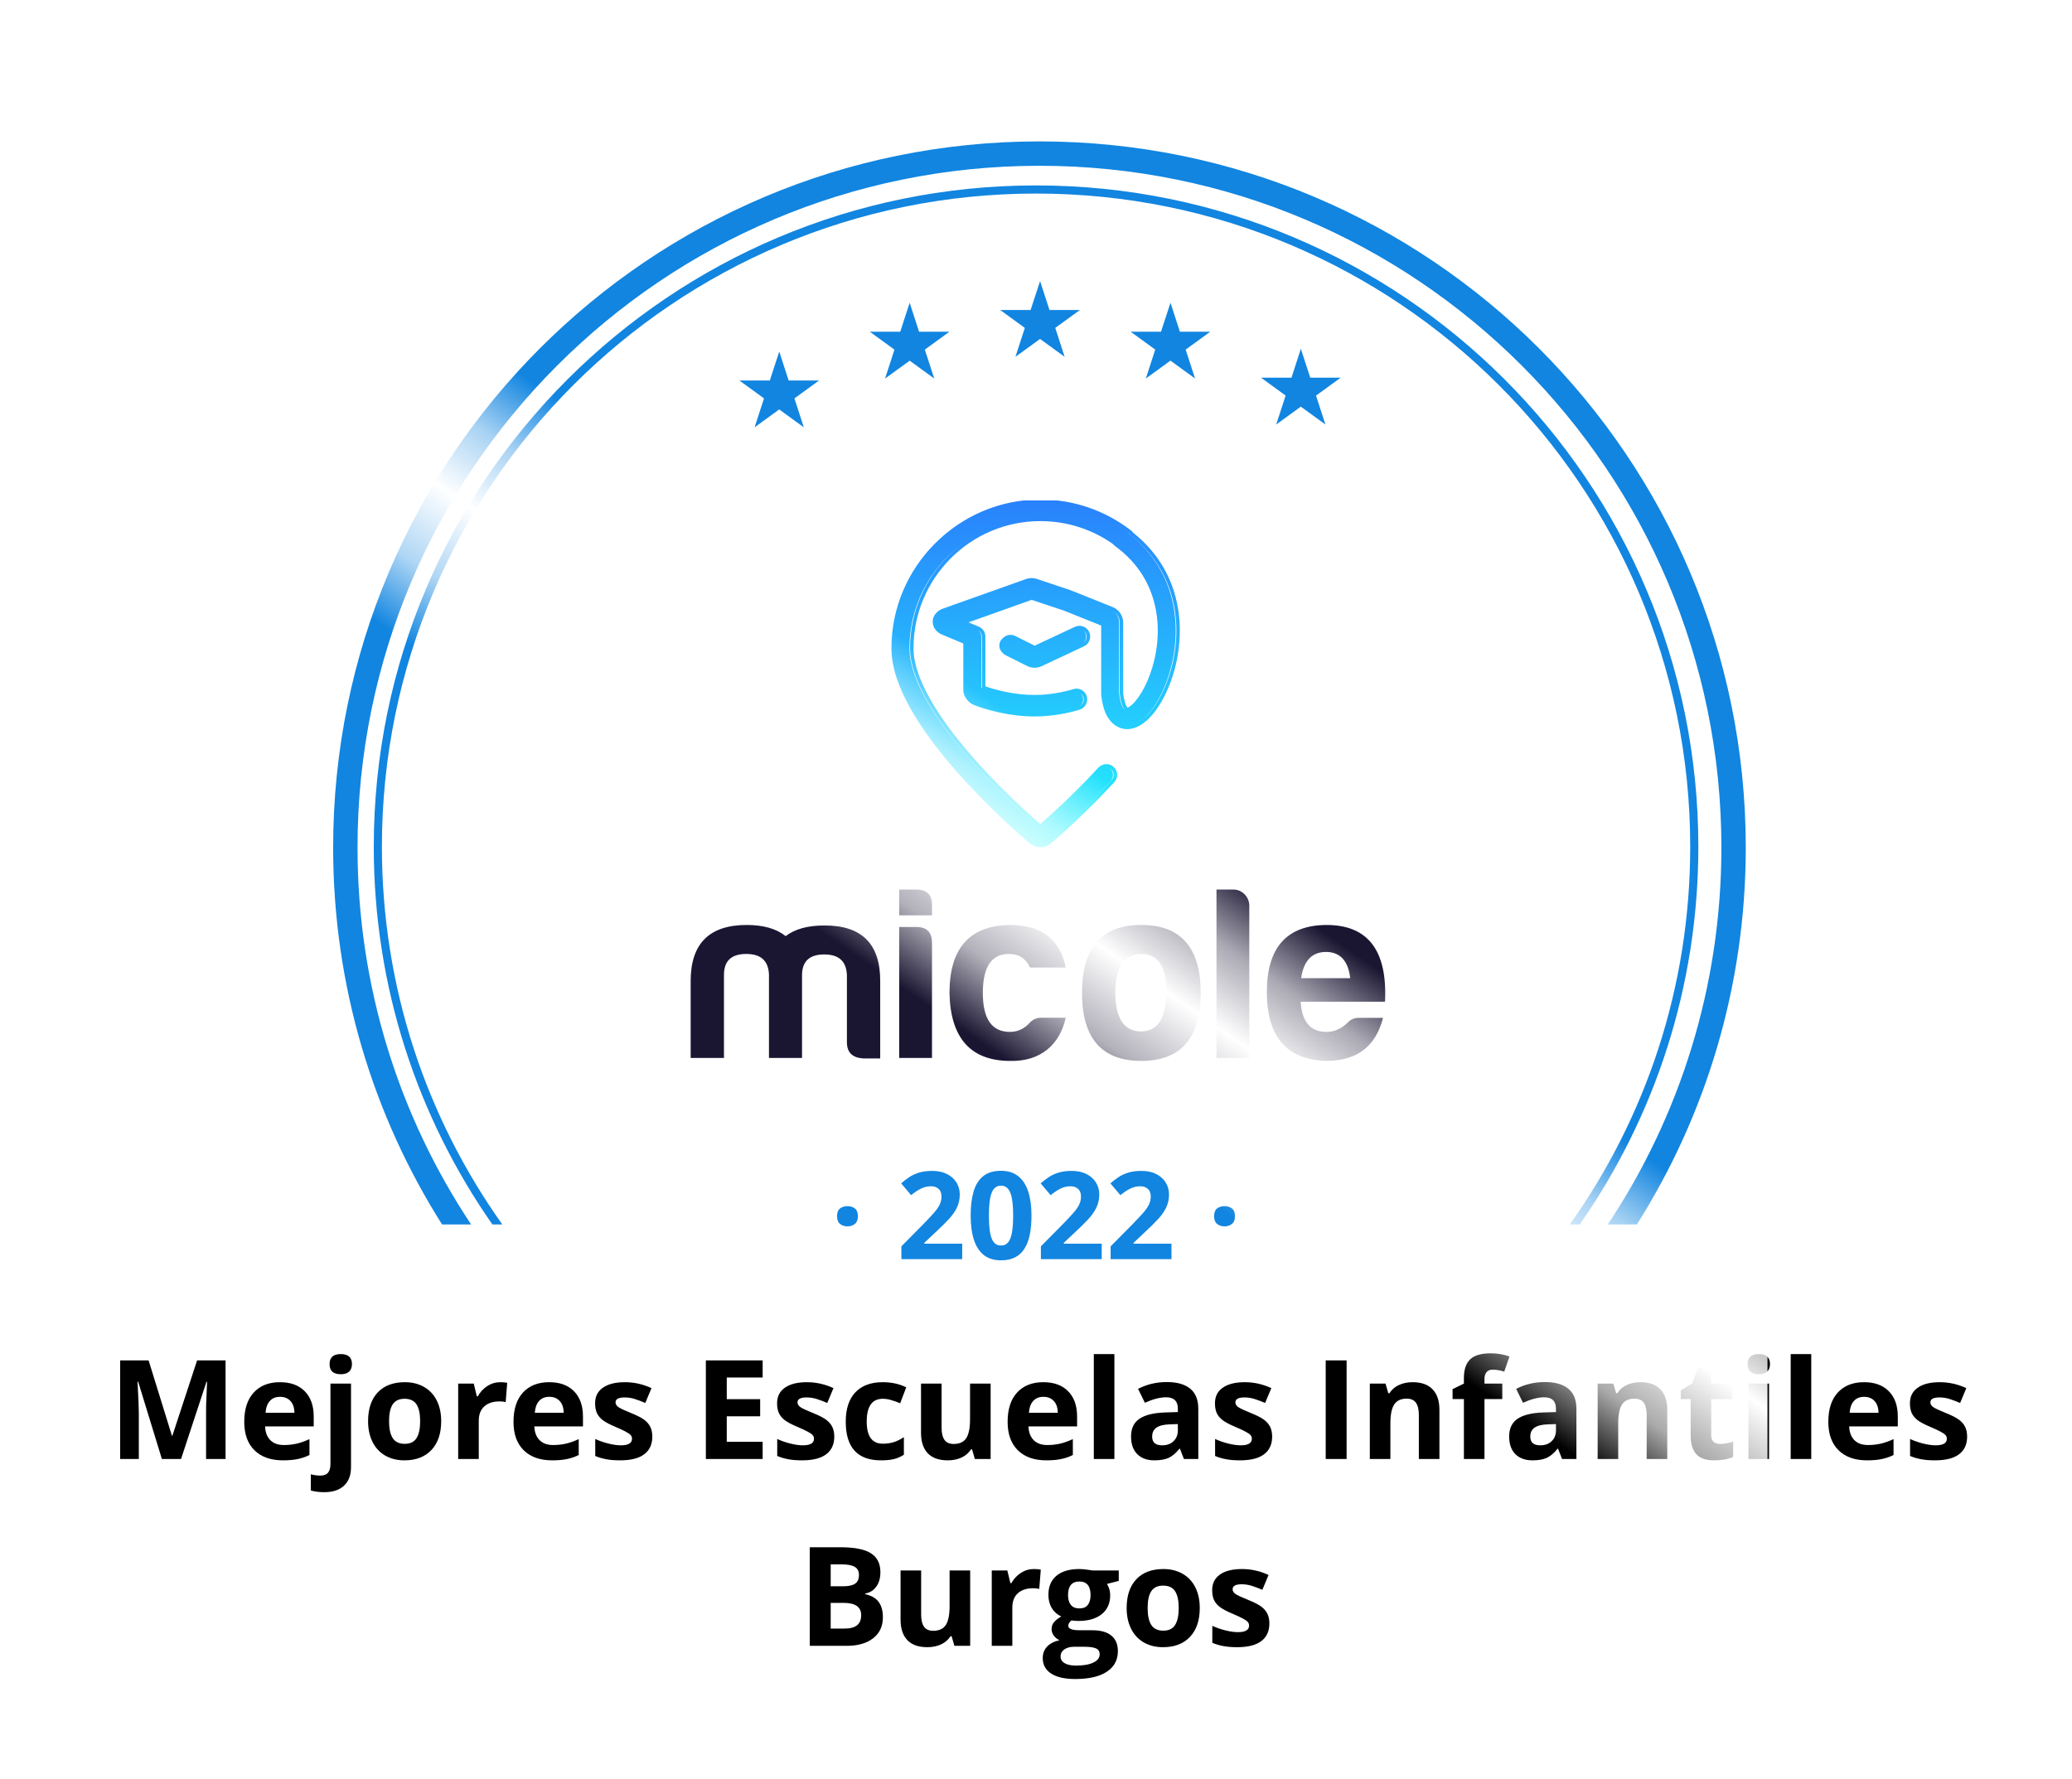 <svg width="255" height="219" viewBox="0 0 255 219" fill="none" xmlns="http://www.w3.org/2000/svg">
<g filter="url(#filter0_d_774_4450)">
<path fill-rule="evenodd" clip-rule="evenodd" d="M133.079 2.799C130.028 -0.532 124.778 -0.532 121.727 2.799C119.1 5.667 114.746 6.125 111.581 3.865C107.904 1.242 102.769 2.333 100.477 6.225C98.504 9.577 94.34 10.93 90.774 9.378C86.632 7.576 81.836 9.711 80.404 13.995C79.171 17.684 75.379 19.873 71.568 19.096C67.142 18.195 62.895 21.281 62.385 25.769C61.946 29.633 58.692 32.562 54.803 32.596C50.286 32.634 46.773 36.535 47.207 41.031C47.581 44.903 45.008 48.444 41.211 49.285C36.8 50.262 34.176 54.808 35.535 59.116C36.705 62.825 34.925 66.824 31.385 68.436C27.274 70.308 25.652 75.301 27.877 79.232C29.793 82.617 28.883 86.899 25.756 89.212C22.125 91.897 21.576 97.119 24.57 100.501C27.147 103.413 27.147 107.791 24.57 110.703C21.576 114.086 22.125 119.307 25.756 121.993C28.883 124.305 29.793 128.587 27.877 131.972C25.652 135.903 27.274 140.896 31.385 142.768C34.925 144.38 36.705 148.379 35.535 152.088L35.146 153.321C34.906 154.082 34.812 154.852 34.849 155.602H14C8.477 155.602 4 160.079 4 165.602V179.602C4 185.124 8.477 189.602 14 189.602H71C76.523 189.602 81 194.079 81 199.602V200.602C81 206.124 85.477 210.602 91 210.602H165C170.523 210.602 175 206.124 175 200.602V199.602C175 194.079 179.477 189.602 185 189.602H241C246.523 189.602 251 185.124 251 179.602V165.602C251 160.079 246.523 155.602 241 155.602H219.956C219.993 154.852 219.9 154.082 219.66 153.321L219.271 152.088C218.1 148.379 219.881 144.38 223.421 142.768C227.531 140.896 229.153 135.903 226.928 131.972C225.012 128.587 225.923 124.305 229.05 121.993C232.681 119.307 233.23 114.086 230.236 110.703C227.658 107.791 227.658 103.413 230.236 100.501C233.23 97.119 232.681 91.897 229.05 89.212C225.923 86.899 225.012 82.617 226.928 79.232C229.153 75.301 227.531 70.308 223.421 68.436C219.881 66.824 218.1 62.825 219.271 59.116C220.63 54.808 218.005 50.262 213.595 49.285C209.798 48.444 207.225 44.903 207.598 41.031C208.032 36.535 204.519 32.634 200.003 32.596C196.114 32.562 192.86 29.633 192.421 25.769C191.91 21.281 187.663 18.195 183.237 19.096C179.426 19.873 175.635 17.684 174.402 13.995C172.969 9.711 168.173 7.576 164.032 9.378C160.465 10.93 156.302 9.577 154.328 6.225C152.037 2.333 146.902 1.242 143.225 3.865C140.059 6.125 135.705 5.667 133.079 2.799Z" fill="white"/>
</g>
<path d="M103.015 149.719C103.015 149.26 103.14 148.938 103.389 148.752C103.643 148.567 103.948 148.474 104.304 148.474C104.651 148.474 104.949 148.567 105.198 148.752C105.452 148.938 105.579 149.26 105.579 149.719C105.579 150.159 105.452 150.476 105.198 150.671C104.949 150.867 104.651 150.964 104.304 150.964C103.948 150.964 103.643 150.867 103.389 150.671C103.14 150.476 103.015 150.159 103.015 149.719ZM118.418 155H110.933V153.425L113.621 150.708C114.163 150.151 114.597 149.688 114.924 149.316C115.256 148.94 115.496 148.599 115.642 148.291C115.793 147.983 115.869 147.654 115.869 147.302C115.869 146.877 115.75 146.56 115.51 146.35C115.276 146.135 114.961 146.028 114.565 146.028C114.15 146.028 113.748 146.123 113.357 146.313C112.966 146.504 112.559 146.775 112.134 147.126L110.903 145.669C111.211 145.405 111.536 145.156 111.877 144.922C112.224 144.688 112.625 144.5 113.079 144.358C113.538 144.211 114.087 144.138 114.727 144.138C115.43 144.138 116.033 144.265 116.536 144.519C117.043 144.773 117.434 145.12 117.708 145.559C117.981 145.994 118.118 146.487 118.118 147.039C118.118 147.629 118 148.169 117.766 148.657C117.532 149.146 117.19 149.629 116.741 150.107C116.296 150.586 115.759 151.116 115.129 151.697L113.752 152.993V153.096H118.418V155ZM126.943 149.646C126.943 150.51 126.875 151.282 126.738 151.96C126.606 152.639 126.392 153.215 126.094 153.689C125.801 154.163 125.415 154.524 124.937 154.773C124.458 155.022 123.877 155.146 123.193 155.146C122.334 155.146 121.628 154.929 121.077 154.495C120.525 154.055 120.117 153.425 119.854 152.605C119.59 151.78 119.458 150.793 119.458 149.646C119.458 148.489 119.578 147.5 119.817 146.68C120.061 145.854 120.457 145.222 121.003 144.783C121.55 144.343 122.28 144.124 123.193 144.124C124.048 144.124 124.751 144.343 125.303 144.783C125.859 145.217 126.272 145.847 126.541 146.672C126.809 147.493 126.943 148.484 126.943 149.646ZM121.707 149.646C121.707 150.461 121.75 151.143 121.838 151.689C121.931 152.231 122.085 152.639 122.3 152.913C122.515 153.186 122.812 153.323 123.193 153.323C123.569 153.323 123.865 153.188 124.08 152.92C124.299 152.646 124.456 152.239 124.548 151.697C124.641 151.15 124.688 150.466 124.688 149.646C124.688 148.831 124.641 148.149 124.548 147.603C124.456 147.056 124.299 146.646 124.08 146.372C123.865 146.094 123.569 145.955 123.193 145.955C122.812 145.955 122.515 146.094 122.3 146.372C122.085 146.646 121.931 147.056 121.838 147.603C121.75 148.149 121.707 148.831 121.707 149.646ZM135.586 155H128.101V153.425L130.789 150.708C131.331 150.151 131.765 149.688 132.092 149.316C132.424 148.94 132.664 148.599 132.81 148.291C132.961 147.983 133.037 147.654 133.037 147.302C133.037 146.877 132.917 146.56 132.678 146.35C132.444 146.135 132.129 146.028 131.733 146.028C131.318 146.028 130.916 146.123 130.525 146.313C130.134 146.504 129.727 146.775 129.302 147.126L128.071 145.669C128.379 145.405 128.704 145.156 129.045 144.922C129.392 144.688 129.792 144.5 130.247 144.358C130.706 144.211 131.255 144.138 131.895 144.138C132.598 144.138 133.201 144.265 133.704 144.519C134.211 144.773 134.602 145.12 134.875 145.559C135.149 145.994 135.286 146.487 135.286 147.039C135.286 147.629 135.168 148.169 134.934 148.657C134.7 149.146 134.358 149.629 133.909 150.107C133.464 150.586 132.927 151.116 132.297 151.697L130.92 152.993V153.096H135.586V155ZM144.17 155H136.685V153.425L139.373 150.708C139.915 150.151 140.349 149.688 140.676 149.316C141.008 148.94 141.248 148.599 141.394 148.291C141.545 147.983 141.621 147.654 141.621 147.302C141.621 146.877 141.501 146.56 141.262 146.35C141.028 146.135 140.713 146.028 140.317 146.028C139.902 146.028 139.5 146.123 139.109 146.313C138.718 146.504 138.311 146.775 137.886 147.126L136.655 145.669C136.963 145.405 137.288 145.156 137.629 144.922C137.976 144.688 138.376 144.5 138.831 144.358C139.29 144.211 139.839 144.138 140.479 144.138C141.182 144.138 141.785 144.265 142.288 144.519C142.795 144.773 143.186 145.12 143.459 145.559C143.733 145.994 143.87 146.487 143.87 147.039C143.87 147.629 143.752 148.169 143.518 148.657C143.284 149.146 142.942 149.629 142.493 150.107C142.048 150.586 141.511 151.116 140.881 151.697L139.504 152.993V153.096H144.17V155ZM149.421 149.719C149.421 149.26 149.546 148.938 149.795 148.752C150.049 148.567 150.354 148.474 150.71 148.474C151.057 148.474 151.355 148.567 151.604 148.752C151.858 148.938 151.985 149.26 151.985 149.719C151.985 150.159 151.858 150.476 151.604 150.671C151.355 150.867 151.057 150.964 150.71 150.964C150.354 150.964 150.049 150.867 149.795 150.671C149.546 150.476 149.421 150.159 149.421 149.719Z" fill="#1185E0"/>
<path d="M128.003 34.602L129.112 38.018L129.156 38.162H129.306H132.9L129.993 40.275L129.871 40.364L129.916 40.508L131.025 43.924L128.119 41.811L127.997 41.722L127.875 41.811L124.969 43.924L126.078 40.508L126.122 40.364L126 40.275L123.094 38.162H126.688H126.838L126.882 38.018L128.003 34.602Z" fill="#1185E0"/>
<path d="M144.052 37.271L145.161 40.687L145.206 40.831H145.356H148.949L146.043 42.944L145.921 43.033L145.966 43.177L147.075 46.594L144.169 44.481L144.047 44.392L143.925 44.481L141.019 46.594L142.128 43.177L142.172 43.033L142.05 42.944L139.144 40.831H142.738H142.888L142.932 40.687L144.052 37.271Z" fill="#1185E0"/>
<path d="M95.903 43.279L97.012 46.695L97.056 46.839H97.206H100.8L97.894 48.952L97.772 49.041L97.816 49.185L98.925 52.602L96.019 50.489L95.897 50.4L95.775 50.489L92.869 52.602L93.978 49.185L94.023 49.041L93.901 48.952L91 46.839H94.594H94.744L94.788 46.695L95.903 43.279Z" fill="#1185E0"/>
<path d="M111.953 37.271L113.062 40.687L113.106 40.831H113.256H116.85L113.944 42.944L113.821 43.033L113.866 43.177L114.975 46.594L112.075 44.486L111.953 44.398L111.831 44.486L108.924 46.599L110.034 43.183L110.078 43.039L109.956 42.95L107.05 40.837H110.644H110.793L110.838 40.693L111.953 37.271Z" fill="#1185E0"/>
<path d="M160.096 42.935L161.206 46.351L161.25 46.495H161.4H164.993L162.087 48.608L161.965 48.697L162.01 48.842L163.119 52.258L160.213 50.145L160.091 50.056L159.969 50.145L157.063 52.258L158.172 48.842L158.216 48.697L158.105 48.608L155.199 46.495H158.793H158.943L158.987 46.351L160.096 42.935Z" fill="#1185E0"/>
<path d="M99.659 190.466H103.436C105.157 190.466 106.405 190.712 107.18 191.205C107.96 191.692 108.35 192.469 108.35 193.537C108.35 194.262 108.179 194.857 107.836 195.322C107.498 195.787 107.047 196.066 106.483 196.16V196.243C107.252 196.415 107.805 196.736 108.143 197.206C108.486 197.676 108.657 198.302 108.657 199.082C108.657 200.189 108.256 201.052 107.454 201.672C106.657 202.292 105.572 202.602 104.2 202.602H99.659V190.466ZM102.233 195.272H103.727C104.424 195.272 104.928 195.164 105.237 194.948C105.553 194.732 105.711 194.375 105.711 193.877C105.711 193.413 105.539 193.081 105.196 192.881C104.858 192.677 104.322 192.574 103.586 192.574H102.233V195.272ZM102.233 197.314V200.477H103.909C104.618 200.477 105.141 200.341 105.478 200.07C105.816 199.799 105.984 199.384 105.984 198.825C105.984 197.818 105.265 197.314 103.826 197.314H102.233ZM117.456 202.602L117.116 201.415H116.983C116.712 201.846 116.327 202.181 115.829 202.419C115.331 202.651 114.764 202.768 114.128 202.768C113.037 202.768 112.216 202.477 111.662 201.896C111.109 201.309 110.832 200.468 110.832 199.373V193.321H113.364V198.742C113.364 199.411 113.483 199.915 113.721 200.252C113.959 200.584 114.338 200.75 114.858 200.75C115.566 200.75 116.078 200.515 116.394 200.045C116.709 199.569 116.867 198.783 116.867 197.688V193.321H119.399V202.602H117.456ZM127.234 193.147C127.578 193.147 127.863 193.172 128.089 193.222L127.899 195.596C127.694 195.54 127.445 195.513 127.151 195.513C126.344 195.513 125.713 195.72 125.259 196.135C124.811 196.55 124.587 197.131 124.587 197.878V202.602H122.055V193.321H123.972L124.346 194.882H124.47C124.758 194.362 125.145 193.944 125.632 193.628C126.125 193.307 126.659 193.147 127.234 193.147ZM137.685 193.321V194.608L136.233 194.981C136.498 195.396 136.631 195.861 136.631 196.376C136.631 197.372 136.282 198.15 135.585 198.708C134.893 199.262 133.93 199.539 132.696 199.539L132.24 199.514L131.866 199.472C131.606 199.671 131.476 199.893 131.476 200.136C131.476 200.501 131.941 200.684 132.871 200.684H134.448C135.466 200.684 136.241 200.903 136.772 201.34C137.309 201.777 137.577 202.419 137.577 203.266C137.577 204.35 137.123 205.191 136.216 205.789C135.314 206.387 134.016 206.686 132.323 206.686C131.028 206.686 130.037 206.459 129.351 206.005C128.671 205.557 128.33 204.926 128.33 204.112C128.33 203.553 128.505 203.086 128.853 202.709C129.202 202.333 129.714 202.065 130.389 201.904C130.129 201.794 129.902 201.614 129.708 201.365C129.514 201.11 129.418 200.842 129.418 200.56C129.418 200.205 129.52 199.912 129.725 199.68C129.929 199.442 130.226 199.209 130.613 198.982C130.126 198.772 129.739 198.435 129.451 197.97C129.169 197.505 129.027 196.957 129.027 196.326C129.027 195.313 129.357 194.53 130.015 193.977C130.674 193.424 131.615 193.147 132.838 193.147C133.098 193.147 133.405 193.172 133.759 193.222C134.119 193.266 134.348 193.299 134.448 193.321H137.685ZM130.522 203.913C130.522 204.262 130.688 204.536 131.02 204.735C131.357 204.934 131.828 205.034 132.431 205.034C133.338 205.034 134.049 204.909 134.564 204.66C135.079 204.411 135.336 204.071 135.336 203.639C135.336 203.291 135.184 203.05 134.88 202.917C134.575 202.784 134.105 202.718 133.468 202.718H132.157C131.692 202.718 131.302 202.826 130.986 203.042C130.677 203.263 130.522 203.553 130.522 203.913ZM131.443 196.359C131.443 196.863 131.556 197.261 131.783 197.555C132.016 197.848 132.367 197.995 132.838 197.995C133.313 197.995 133.662 197.848 133.883 197.555C134.105 197.261 134.215 196.863 134.215 196.359C134.215 195.242 133.756 194.683 132.838 194.683C131.908 194.683 131.443 195.242 131.443 196.359ZM141.238 197.945C141.238 198.863 141.387 199.558 141.686 200.028C141.991 200.499 142.483 200.734 143.164 200.734C143.839 200.734 144.323 200.501 144.616 200.037C144.915 199.566 145.065 198.869 145.065 197.945C145.065 197.026 144.915 196.337 144.616 195.878C144.318 195.419 143.828 195.189 143.147 195.189C142.472 195.189 141.985 195.419 141.686 195.878C141.387 196.332 141.238 197.021 141.238 197.945ZM147.654 197.945C147.654 199.456 147.256 200.637 146.459 201.489C145.662 202.341 144.553 202.768 143.13 202.768C142.24 202.768 141.454 202.574 140.773 202.187C140.092 201.794 139.569 201.232 139.204 200.501C138.839 199.771 138.656 198.919 138.656 197.945C138.656 196.429 139.052 195.25 139.843 194.409C140.635 193.568 141.747 193.147 143.18 193.147C144.071 193.147 144.857 193.341 145.538 193.728C146.218 194.115 146.741 194.672 147.107 195.396C147.472 196.121 147.654 196.971 147.654 197.945ZM156.221 199.846C156.221 200.798 155.889 201.522 155.225 202.021C154.566 202.519 153.578 202.768 152.261 202.768C151.586 202.768 151.011 202.721 150.535 202.626C150.059 202.538 149.613 202.405 149.198 202.228V200.136C149.669 200.358 150.197 200.543 150.784 200.692C151.376 200.842 151.896 200.917 152.344 200.917C153.263 200.917 153.722 200.651 153.722 200.12C153.722 199.92 153.661 199.76 153.54 199.638C153.418 199.511 153.208 199.37 152.909 199.215C152.61 199.054 152.212 198.869 151.714 198.659C151 198.36 150.474 198.083 150.136 197.829C149.804 197.574 149.561 197.284 149.406 196.957C149.256 196.625 149.182 196.218 149.182 195.737C149.182 194.912 149.5 194.276 150.136 193.828C150.778 193.374 151.686 193.147 152.859 193.147C153.977 193.147 155.064 193.39 156.121 193.877L155.358 195.704C154.893 195.504 154.458 195.341 154.054 195.214C153.65 195.087 153.238 195.023 152.818 195.023C152.07 195.023 151.697 195.225 151.697 195.629C151.697 195.856 151.816 196.052 152.054 196.218C152.297 196.384 152.826 196.631 153.639 196.957C154.364 197.25 154.895 197.524 155.233 197.779C155.571 198.033 155.82 198.327 155.98 198.659C156.141 198.991 156.221 199.386 156.221 199.846Z" fill="black"/>
<path d="M19.924 179.602L17.002 170.081H16.927C17.032 172.017 17.085 173.31 17.085 173.957V179.602H14.786V167.466H18.289L21.161 176.746H21.211L24.257 167.466H27.76V179.602H25.361V173.857C25.361 173.586 25.364 173.274 25.369 172.919C25.38 172.565 25.419 171.625 25.485 170.097H25.411L22.281 179.602H19.924ZM34.467 171.948C33.93 171.948 33.51 172.12 33.205 172.463C32.901 172.8 32.727 173.282 32.682 173.907H36.235C36.224 173.282 36.061 172.8 35.745 172.463C35.43 172.12 35.004 171.948 34.467 171.948ZM34.824 179.768C33.33 179.768 32.162 179.355 31.321 178.531C30.48 177.706 30.059 176.539 30.059 175.028C30.059 173.473 30.447 172.272 31.221 171.425C32.002 170.573 33.078 170.147 34.45 170.147C35.762 170.147 36.783 170.521 37.513 171.268C38.244 172.015 38.609 173.047 38.609 174.364V175.592H32.624C32.652 176.312 32.865 176.873 33.263 177.277C33.662 177.681 34.221 177.883 34.94 177.883C35.499 177.883 36.028 177.825 36.526 177.709C37.024 177.593 37.544 177.407 38.086 177.153V179.112C37.643 179.333 37.17 179.496 36.667 179.602C36.163 179.712 35.549 179.768 34.824 179.768ZM39.92 183.686C39.273 183.686 38.717 183.616 38.252 183.478V181.486C38.639 181.591 39.035 181.644 39.439 181.644C39.865 181.644 40.175 181.525 40.369 181.287C40.568 181.049 40.668 180.697 40.668 180.232V170.321H43.199V180.606C43.199 181.591 42.914 182.349 42.344 182.88C41.774 183.417 40.966 183.686 39.92 183.686ZM40.56 167.922C40.56 167.098 41.019 166.686 41.938 166.686C42.856 166.686 43.316 167.098 43.316 167.922C43.316 168.315 43.199 168.622 42.967 168.844C42.74 169.06 42.397 169.167 41.938 169.167C41.019 169.167 40.56 168.752 40.56 167.922ZM47.881 174.945C47.881 175.863 48.03 176.558 48.329 177.028C48.634 177.499 49.126 177.734 49.807 177.734C50.482 177.734 50.966 177.501 51.259 177.037C51.558 176.566 51.708 175.869 51.708 174.945C51.708 174.026 51.558 173.337 51.259 172.878C50.961 172.419 50.471 172.189 49.79 172.189C49.115 172.189 48.628 172.419 48.329 172.878C48.03 173.332 47.881 174.021 47.881 174.945ZM54.297 174.945C54.297 176.456 53.899 177.637 53.102 178.489C52.305 179.341 51.196 179.768 49.774 179.768C48.883 179.768 48.097 179.574 47.416 179.187C46.736 178.794 46.212 178.232 45.847 177.501C45.482 176.771 45.299 175.919 45.299 174.945C45.299 173.429 45.695 172.25 46.486 171.409C47.278 170.568 48.39 170.147 49.823 170.147C50.714 170.147 51.5 170.341 52.181 170.728C52.861 171.115 53.384 171.672 53.75 172.396C54.115 173.121 54.297 173.971 54.297 174.945ZM61.569 170.147C61.912 170.147 62.197 170.172 62.424 170.222L62.233 172.596C62.028 172.54 61.779 172.513 61.486 172.513C60.678 172.513 60.047 172.72 59.593 173.135C59.145 173.55 58.921 174.131 58.921 174.878V179.602H56.389V170.321H58.307L58.68 171.882H58.805C59.093 171.362 59.48 170.944 59.967 170.628C60.459 170.307 60.993 170.147 61.569 170.147ZM67.604 171.948C67.067 171.948 66.646 172.12 66.342 172.463C66.038 172.8 65.863 173.282 65.819 173.907H69.372C69.361 173.282 69.197 172.8 68.882 172.463C68.567 172.12 68.14 171.948 67.604 171.948ZM67.961 179.768C66.466 179.768 65.299 179.355 64.458 178.531C63.617 177.706 63.196 176.539 63.196 175.028C63.196 173.473 63.583 172.272 64.358 171.425C65.138 170.573 66.215 170.147 67.587 170.147C68.899 170.147 69.92 170.521 70.65 171.268C71.38 172.015 71.746 173.047 71.746 174.364V175.592H65.761C65.788 176.312 66.002 176.873 66.4 177.277C66.799 177.681 67.357 177.883 68.077 177.883C68.636 177.883 69.164 177.825 69.662 177.709C70.16 177.593 70.68 177.407 71.223 177.153V179.112C70.78 179.333 70.307 179.496 69.803 179.602C69.3 179.712 68.686 179.768 67.961 179.768ZM80.279 176.846C80.279 177.798 79.947 178.522 79.283 179.021C78.624 179.519 77.636 179.768 76.32 179.768C75.644 179.768 75.069 179.721 74.593 179.626C74.117 179.538 73.671 179.405 73.257 179.228V177.136C73.727 177.358 74.255 177.543 74.842 177.692C75.434 177.842 75.954 177.917 76.403 177.917C77.321 177.917 77.78 177.651 77.78 177.12C77.78 176.92 77.719 176.76 77.598 176.638C77.476 176.511 77.266 176.37 76.967 176.215C76.668 176.054 76.27 175.869 75.772 175.659C75.058 175.36 74.532 175.083 74.195 174.829C73.862 174.574 73.619 174.284 73.464 173.957C73.315 173.625 73.24 173.218 73.24 172.737C73.24 171.912 73.558 171.276 74.195 170.828C74.836 170.374 75.744 170.147 76.917 170.147C78.035 170.147 79.122 170.39 80.179 170.877L79.416 172.704C78.951 172.504 78.516 172.341 78.112 172.214C77.709 172.087 77.296 172.023 76.876 172.023C76.129 172.023 75.755 172.225 75.755 172.629C75.755 172.856 75.874 173.052 76.112 173.218C76.355 173.384 76.884 173.631 77.697 173.957C78.422 174.25 78.954 174.524 79.291 174.779C79.629 175.033 79.878 175.327 80.038 175.659C80.199 175.991 80.279 176.386 80.279 176.846ZM93.859 179.602H86.87V167.466H93.859V169.574H89.443V172.239H93.552V174.347H89.443V177.477H93.859V179.602ZM102.674 176.846C102.674 177.798 102.342 178.522 101.678 179.021C101.02 179.519 100.032 179.768 98.715 179.768C98.04 179.768 97.464 179.721 96.988 179.626C96.513 179.538 96.067 179.405 95.652 179.228V177.136C96.122 177.358 96.651 177.543 97.237 177.692C97.829 177.842 98.35 177.917 98.798 177.917C99.717 177.917 100.176 177.651 100.176 177.12C100.176 176.92 100.115 176.76 99.993 176.638C99.871 176.511 99.661 176.37 99.362 176.215C99.064 176.054 98.665 175.869 98.167 175.659C97.453 175.36 96.927 175.083 96.59 174.829C96.258 174.574 96.014 174.284 95.859 173.957C95.71 173.625 95.635 173.218 95.635 172.737C95.635 171.912 95.954 171.276 96.59 170.828C97.232 170.374 98.139 170.147 99.313 170.147C100.43 170.147 101.518 170.39 102.575 170.877L101.811 172.704C101.346 172.504 100.912 172.341 100.508 172.214C100.104 172.087 99.692 172.023 99.271 172.023C98.524 172.023 98.15 172.225 98.15 172.629C98.15 172.856 98.269 173.052 98.507 173.218C98.751 173.384 99.279 173.631 100.093 173.957C100.818 174.25 101.349 174.524 101.687 174.779C102.024 175.033 102.273 175.327 102.434 175.659C102.594 175.991 102.674 176.386 102.674 176.846ZM108.419 179.768C105.53 179.768 104.086 178.182 104.086 175.011C104.086 173.434 104.478 172.23 105.264 171.4C106.05 170.565 107.176 170.147 108.643 170.147C109.716 170.147 110.679 170.357 111.531 170.778L110.784 172.737C110.386 172.576 110.015 172.446 109.672 172.347C109.329 172.242 108.986 172.189 108.643 172.189C107.326 172.189 106.667 173.124 106.667 174.995C106.667 176.81 107.326 177.717 108.643 177.717C109.13 177.717 109.581 177.654 109.996 177.526C110.411 177.394 110.826 177.189 111.241 176.912V179.079C110.831 179.339 110.416 179.519 109.996 179.618C109.581 179.718 109.055 179.768 108.419 179.768ZM119.973 179.602L119.633 178.415H119.5C119.229 178.846 118.844 179.181 118.346 179.419C117.848 179.651 117.281 179.768 116.645 179.768C115.554 179.768 114.733 179.477 114.179 178.896C113.626 178.309 113.349 177.468 113.349 176.373V170.321H115.881V175.742C115.881 176.411 116 176.915 116.238 177.252C116.476 177.584 116.855 177.75 117.375 177.75C118.083 177.75 118.595 177.515 118.911 177.045C119.226 176.569 119.384 175.783 119.384 174.688V170.321H121.916V179.602H119.973ZM128.415 171.948C127.878 171.948 127.458 172.12 127.153 172.463C126.849 172.8 126.675 173.282 126.63 173.907H130.183C130.172 173.282 130.009 172.8 129.693 172.463C129.378 172.12 128.952 171.948 128.415 171.948ZM128.772 179.768C127.278 179.768 126.11 179.355 125.269 178.531C124.428 177.706 124.007 176.539 124.007 175.028C124.007 173.473 124.395 172.272 125.17 171.425C125.95 170.573 127.026 170.147 128.399 170.147C129.71 170.147 130.731 170.521 131.462 171.268C132.192 172.015 132.557 173.047 132.557 174.364V175.592H126.572C126.6 176.312 126.813 176.873 127.212 177.277C127.61 177.681 128.169 177.883 128.888 177.883C129.447 177.883 129.976 177.825 130.474 177.709C130.972 177.593 131.492 177.407 132.034 177.153V179.112C131.592 179.333 131.118 179.496 130.615 179.602C130.111 179.712 129.497 179.768 128.772 179.768ZM137.148 179.602H134.616V166.686H137.148V179.602ZM145.706 179.602L145.216 178.34H145.15C144.723 178.877 144.283 179.25 143.83 179.46C143.381 179.665 142.795 179.768 142.07 179.768C141.179 179.768 140.476 179.513 139.962 179.004C139.452 178.495 139.198 177.77 139.198 176.829C139.198 175.844 139.541 175.119 140.227 174.654C140.919 174.184 141.959 173.924 143.348 173.874L144.959 173.824V173.417C144.959 172.477 144.477 172.006 143.514 172.006C142.773 172.006 141.901 172.23 140.9 172.679L140.061 170.969C141.129 170.41 142.313 170.13 143.614 170.13C144.859 170.13 145.814 170.402 146.478 170.944C147.142 171.486 147.474 172.311 147.474 173.417V179.602H145.706ZM144.959 175.302L143.979 175.335C143.243 175.357 142.695 175.49 142.336 175.733C141.976 175.977 141.796 176.348 141.796 176.846C141.796 177.56 142.206 177.917 143.025 177.917C143.611 177.917 144.079 177.748 144.427 177.41C144.782 177.073 144.959 176.624 144.959 176.065V175.302ZM156.563 176.846C156.563 177.798 156.231 178.522 155.567 179.021C154.908 179.519 153.921 179.768 152.604 179.768C151.929 179.768 151.353 179.721 150.877 179.626C150.401 179.538 149.956 179.405 149.541 179.228V177.136C150.011 177.358 150.54 177.543 151.126 177.692C151.718 177.842 152.238 177.917 152.687 177.917C153.605 177.917 154.065 177.651 154.065 177.12C154.065 176.92 154.004 176.76 153.882 176.638C153.76 176.511 153.55 176.37 153.251 176.215C152.952 176.054 152.554 175.869 152.056 175.659C151.342 175.36 150.816 175.083 150.479 174.829C150.147 174.574 149.903 174.284 149.748 173.957C149.599 173.625 149.524 173.218 149.524 172.737C149.524 171.912 149.842 171.276 150.479 170.828C151.121 170.374 152.028 170.147 153.201 170.147C154.319 170.147 155.407 170.39 156.464 170.877L155.7 172.704C155.235 172.504 154.801 172.341 154.397 172.214C153.993 172.087 153.58 172.023 153.16 172.023C152.413 172.023 152.039 172.225 152.039 172.629C152.039 172.856 152.158 173.052 152.396 173.218C152.64 173.384 153.168 173.631 153.982 173.957C154.707 174.25 155.238 174.524 155.575 174.779C155.913 175.033 156.162 175.327 156.322 175.659C156.483 175.991 156.563 176.386 156.563 176.846ZM163.154 179.602V167.466H165.727V179.602H163.154ZM177.149 179.602H174.617V174.181C174.617 173.512 174.498 173.011 174.26 172.679C174.022 172.341 173.643 172.172 173.123 172.172C172.415 172.172 171.903 172.41 171.588 172.886C171.272 173.357 171.114 174.14 171.114 175.235V179.602H168.583V170.321H170.517L170.857 171.508H170.998C171.28 171.06 171.668 170.722 172.16 170.496C172.658 170.263 173.223 170.147 173.854 170.147C174.933 170.147 175.752 170.44 176.311 171.027C176.87 171.608 177.149 172.449 177.149 173.55V179.602ZM184.885 172.222H182.694V179.602H180.162V172.222H178.768V171.002L180.162 170.321V169.641C180.162 168.584 180.422 167.812 180.943 167.325C181.463 166.838 182.296 166.594 183.441 166.594C184.315 166.594 185.093 166.724 185.774 166.984L185.126 168.844C184.617 168.683 184.147 168.603 183.715 168.603C183.355 168.603 183.095 168.711 182.935 168.927C182.774 169.137 182.694 169.408 182.694 169.74V170.321H184.885V172.222ZM192.24 179.602L191.75 178.34H191.684C191.258 178.877 190.818 179.25 190.364 179.46C189.916 179.665 189.329 179.768 188.604 179.768C187.713 179.768 187.01 179.513 186.496 179.004C185.987 178.495 185.732 177.77 185.732 176.829C185.732 175.844 186.075 175.119 186.761 174.654C187.453 174.184 188.493 173.924 189.882 173.874L191.493 173.824V173.417C191.493 172.477 191.011 172.006 190.048 172.006C189.307 172.006 188.435 172.23 187.434 172.679L186.595 170.969C187.663 170.41 188.848 170.13 190.148 170.13C191.393 170.13 192.348 170.402 193.012 170.944C193.676 171.486 194.008 172.311 194.008 173.417V179.602H192.24ZM191.493 175.302L190.513 175.335C189.777 175.357 189.229 175.49 188.87 175.733C188.51 175.977 188.33 176.348 188.33 176.846C188.33 177.56 188.74 177.917 189.559 177.917C190.145 177.917 190.613 177.748 190.962 177.41C191.316 177.073 191.493 176.624 191.493 176.065V175.302ZM205.189 179.602H202.657V174.181C202.657 173.512 202.538 173.011 202.3 172.679C202.062 172.341 201.683 172.172 201.163 172.172C200.455 172.172 199.943 172.41 199.628 172.886C199.312 173.357 199.154 174.14 199.154 175.235V179.602H196.623V170.321H198.557L198.897 171.508H199.038C199.32 171.06 199.708 170.722 200.2 170.496C200.698 170.263 201.263 170.147 201.894 170.147C202.973 170.147 203.792 170.44 204.351 171.027C204.91 171.608 205.189 172.449 205.189 173.55V179.602ZM211.705 177.75C212.148 177.75 212.679 177.654 213.299 177.46V179.344C212.668 179.626 211.893 179.768 210.975 179.768C209.962 179.768 209.223 179.513 208.758 179.004C208.299 178.489 208.069 177.72 208.069 176.696V172.222H206.858V171.151L208.252 170.305L208.983 168.346H210.601V170.321H213.199V172.222H210.601V176.696C210.601 177.056 210.701 177.322 210.9 177.493C211.105 177.665 211.373 177.75 211.705 177.75ZM215.075 167.922C215.075 167.098 215.535 166.686 216.453 166.686C217.372 166.686 217.831 167.098 217.831 167.922C217.831 168.315 217.715 168.622 217.483 168.844C217.256 169.06 216.913 169.167 216.453 169.167C215.535 169.167 215.075 168.752 215.075 167.922ZM217.715 179.602H215.183V170.321H217.715V179.602ZM222.911 179.602H220.38V166.686H222.911V179.602ZM229.419 171.948C228.882 171.948 228.462 172.12 228.157 172.463C227.853 172.8 227.679 173.282 227.634 173.907H231.187C231.176 173.282 231.013 172.8 230.697 172.463C230.382 172.12 229.956 171.948 229.419 171.948ZM229.776 179.768C228.282 179.768 227.114 179.355 226.273 178.531C225.432 177.706 225.011 176.539 225.011 175.028C225.011 173.473 225.399 172.272 226.173 171.425C226.954 170.573 228.03 170.147 229.402 170.147C230.714 170.147 231.735 170.521 232.465 171.268C233.196 172.015 233.561 173.047 233.561 174.364V175.592H227.576C227.604 176.312 227.817 176.873 228.215 177.277C228.614 177.681 229.173 177.883 229.892 177.883C230.451 177.883 230.98 177.825 231.478 177.709C231.976 177.593 232.496 177.407 233.038 177.153V179.112C232.595 179.333 232.122 179.496 231.619 179.602C231.115 179.712 230.501 179.768 229.776 179.768ZM242.094 176.846C242.094 177.798 241.762 178.522 241.098 179.021C240.44 179.519 239.452 179.768 238.135 179.768C237.46 179.768 236.884 179.721 236.408 179.626C235.932 179.538 235.487 179.405 235.072 179.228V177.136C235.542 177.358 236.071 177.543 236.657 177.692C237.249 177.842 237.77 177.917 238.218 177.917C239.137 177.917 239.596 177.651 239.596 177.12C239.596 176.92 239.535 176.76 239.413 176.638C239.291 176.511 239.081 176.37 238.782 176.215C238.484 176.054 238.085 175.869 237.587 175.659C236.873 175.36 236.347 175.083 236.01 174.829C235.678 174.574 235.434 174.284 235.279 173.957C235.13 173.625 235.055 173.218 235.055 172.737C235.055 171.912 235.373 171.276 236.01 170.828C236.652 170.374 237.559 170.147 238.733 170.147C239.85 170.147 240.938 170.39 241.995 170.877L241.231 172.704C240.766 172.504 240.332 172.341 239.928 172.214C239.524 172.087 239.112 172.023 238.691 172.023C237.944 172.023 237.57 172.225 237.57 172.629C237.57 172.856 237.689 173.052 237.927 173.218C238.171 173.384 238.699 173.631 239.513 173.957C240.238 174.25 240.769 174.524 241.107 174.779C241.444 175.033 241.693 175.327 241.854 175.659C242.014 175.991 242.094 176.386 242.094 176.846Z" fill="black"/>
<path fill-rule="evenodd" clip-rule="evenodd" d="M44 104.333C44 57.982 81.575 20.407 127.925 20.407C174.276 20.407 211.851 57.982 211.851 104.333C211.851 121.488 206.705 137.438 197.872 150.728H201.447C209.937 137.302 214.851 121.389 214.851 104.333C214.851 56.325 175.933 17.407 127.925 17.407C79.918 17.407 41 56.325 41 104.333C41 121.389 45.914 137.302 54.404 150.728H57.979C49.146 137.438 44 121.488 44 104.333Z" fill="#1185E0"/>
<path fill-rule="evenodd" clip-rule="evenodd" d="M47 104.232C47 59.825 83.044 23.826 127.507 23.826C171.97 23.826 208.014 59.825 208.014 104.232C208.014 121.557 202.528 137.601 193.196 150.728H194.419C203.619 137.546 209.014 121.517 209.014 104.232C209.014 59.272 172.521 22.826 127.507 22.826C82.493 22.826 46 59.272 46 104.232C46 121.517 51.395 137.546 60.595 150.728H61.818C52.486 137.601 47 121.557 47 104.232Z" fill="#1185E0"/>
<g clip-path="url(#clip0_774_4450)">
<path fill-rule="evenodd" clip-rule="evenodd" d="M89.098 119.932V130.234H85V120.753C85 116.151 87.31 113.863 91.895 113.863C93.959 113.863 95.541 114.322 96.691 115.234C97.846 114.352 99.423 113.924 101.492 113.924C106.077 113.924 108.357 116.212 108.327 120.814V130.294H106.233C104.897 130.203 104.229 129.563 104.229 128.283V119.992C104.139 118.314 103.225 117.492 101.437 117.492C99.644 117.492 98.735 118.314 98.705 119.992V130.234H94.637V119.932C94.547 118.253 93.633 117.432 91.845 117.432C90.042 117.432 89.128 118.253 89.098 119.932ZM112.756 114.11C114.062 114.11 114.7 114.75 114.7 116.061V130.234H110.662V114.11H112.756V114.11ZM112.756 109.503C114.092 109.503 114.73 110.174 114.7 111.484V112.674H110.662V109.503H112.756ZM124.327 130.597C119.465 130.597 116.975 127.794 116.854 122.245C116.854 116.726 119.315 113.954 124.266 113.863C128.153 113.863 130.463 115.602 131.161 119.105H126.757C126.27 118.006 125.421 117.427 124.146 117.427C122.022 117.427 120.957 119.039 120.957 122.24C120.957 125.44 122.082 127.053 124.327 127.023C125.266 127.023 126.089 126.625 126.757 125.864C127.154 125.466 127.606 125.284 128.123 125.284H131.161C130.428 128.586 128.063 130.687 124.327 130.597ZM137.263 122.245C137.293 125.385 138.358 126.968 140.422 126.968C142.486 126.968 143.52 125.325 143.55 122.124C143.55 118.984 142.516 117.432 140.452 117.432C138.328 117.432 137.263 119.044 137.263 122.245ZM147.769 122.245C147.769 127.794 145.308 130.597 140.452 130.597C135.596 130.597 133.165 127.794 133.165 122.245C133.165 116.635 135.596 113.863 140.452 113.863C145.308 113.863 147.769 116.635 147.769 122.245ZM153.75 111.484V130.229H149.712V109.503H151.806C152.871 109.503 153.75 110.421 153.75 111.484ZM160.128 120.415H166.169C165.928 118.283 164.924 117.185 163.191 117.185C161.463 117.185 160.434 118.283 160.128 120.415ZM163.196 130.597C158.335 130.445 155.909 127.608 155.909 122.124C155.909 116.635 158.37 113.893 163.256 113.863C168.358 113.863 170.759 117.003 170.453 123.314H160.067C160.218 125.783 161.283 127.033 163.256 127.033C164.195 127.033 165.079 126.635 165.868 125.874C166.234 125.476 166.686 125.294 167.234 125.294H170.212C169.328 128.706 167.143 130.597 163.196 130.597Z" fill="#1A1632"/>
<path d="M111.923 79.817C111.923 71.042 119.008 63.93 127.752 63.93C131.136 63.93 134.27 64.994 136.841 66.808C136.906 66.899 136.987 66.98 137.082 67.05C143.174 71.465 143.229 78.345 141.532 83.022C141.11 84.182 140.593 85.165 140.06 85.91C139.513 86.677 139.016 87.1 138.669 87.256C138.508 87.332 138.428 87.327 138.413 87.322C138.408 87.322 138.383 87.322 138.323 87.261C138.152 87.085 137.866 86.561 137.73 85.331V76.642C137.73 75.885 137.273 75.205 136.57 74.923L131.473 72.876L127.259 71.465C126.868 71.334 126.446 71.339 126.059 71.475L115.769 75.14C114.499 75.593 114.449 77.382 115.694 77.902L118.556 79.096V84.907C118.556 85.628 118.978 86.324 119.706 86.606C121.138 87.16 123.98 87.977 127.038 87.977C129.173 87.977 131.106 87.579 132.517 87.15C133.105 86.974 133.431 86.354 133.256 85.769C133.08 85.185 132.462 84.852 131.88 85.028C130.624 85.406 128.907 85.759 127.038 85.759C124.512 85.759 122.102 85.114 120.771 84.635V78.733C120.771 78.673 120.766 78.607 120.756 78.547C120.841 78.048 120.575 77.539 120.088 77.337L118.31 76.596L126.682 73.618L130.714 74.968L135.52 76.899V85.457L135.525 85.512C135.671 86.929 136.033 88.098 136.746 88.824C137.127 89.212 137.599 89.464 138.137 89.529C138.659 89.595 139.156 89.479 139.593 89.277C140.437 88.889 141.21 88.118 141.863 87.206C142.531 86.273 143.134 85.104 143.611 83.784C145.449 78.718 145.559 70.941 139.011 65.73C138.945 65.639 138.87 65.553 138.78 65.483C135.731 63.119 131.905 61.708 127.752 61.708C117.788 61.708 109.708 69.817 109.708 79.817C109.708 82.211 110.672 84.761 112.043 87.201C113.424 89.66 115.282 92.11 117.196 94.343C121.032 98.803 125.195 102.477 126.566 103.647C127.254 104.237 128.244 104.221 128.922 103.647C130.107 102.634 133.366 99.766 136.691 96.142C137.102 95.693 137.077 94.988 136.625 94.575C136.178 94.161 135.475 94.186 135.063 94.64C132.035 97.936 129.057 100.598 127.741 101.742C126.195 100.401 122.378 96.984 118.868 92.896C117.005 90.729 115.247 88.4 113.966 86.117C112.676 83.804 111.923 81.656 111.923 79.817Z" fill="url(#paint0_linear_774_4450)"/>
<path d="M133.572 77.891C133.828 78.446 133.592 79.106 133.039 79.368L127.832 81.808C127.32 82.044 126.732 82.039 126.23 81.787L123.598 80.467C123.051 80.195 122.83 79.524 123.101 78.975C123.372 78.426 124.04 78.204 124.588 78.476L127.058 79.716L132.105 77.352C132.653 77.095 133.311 77.337 133.572 77.891Z" fill="url(#paint1_linear_774_4450)"/>
<path d="M129.214 103.642C128.536 104.221 127.547 104.231 126.859 103.642C125.488 102.467 121.319 98.798 117.488 94.338C115.569 92.11 113.716 89.655 112.335 87.196C110.964 84.756 110 82.211 110 79.812C110 69.812 118.075 61.702 128.044 61.702C132.197 61.702 136.019 63.109 139.072 65.478C139.162 65.548 139.243 65.634 139.303 65.725C145.851 70.941 145.741 78.713 143.903 83.778C143.426 85.094 142.818 86.268 142.155 87.201C141.507 88.113 140.734 88.884 139.885 89.272C139.448 89.474 138.951 89.59 138.429 89.524C137.892 89.454 137.42 89.207 137.038 88.819C136.325 88.093 135.963 86.918 135.818 85.507L135.813 85.452V76.894L131.007 74.963L126.964 73.617L118.598 76.596L120.375 77.337C120.862 77.539 121.124 78.048 121.043 78.547C121.053 78.607 121.058 78.668 121.058 78.733V84.64C122.389 85.124 124.8 85.764 127.326 85.764C129.194 85.764 130.911 85.411 132.167 85.033C132.754 84.857 133.367 85.19 133.543 85.774C133.719 86.359 133.387 86.979 132.805 87.155C131.393 87.584 129.46 87.982 127.326 87.982C124.272 87.982 121.425 87.16 119.994 86.611C119.266 86.329 118.844 85.633 118.844 84.912V79.101L115.981 77.907C114.736 77.387 114.781 75.598 116.057 75.144L126.346 71.48C126.733 71.344 127.155 71.339 127.547 71.47L131.76 72.882L136.857 74.928C137.555 75.21 138.017 75.891 138.017 76.647V85.336C138.153 86.566 138.439 87.09 138.61 87.266C138.67 87.327 138.695 87.327 138.7 87.327C138.715 87.327 138.796 87.332 138.956 87.261C139.303 87.1 139.8 86.681 140.347 85.915C140.88 85.169 141.397 84.187 141.819 83.027C143.516 78.35 143.461 71.47 137.369 67.055C137.274 66.984 137.194 66.904 137.128 66.813C134.557 64.999 131.424 63.935 128.039 63.935C119.296 63.935 112.21 71.047 112.21 79.822C112.21 81.662 112.968 83.809 114.259 86.112C115.544 88.395 117.297 90.724 119.16 92.891C122.67 96.974 126.487 100.396 128.034 101.737C129.354 100.592 132.327 97.936 135.356 94.635C135.767 94.186 136.471 94.156 136.917 94.569C137.364 94.983 137.395 95.688 136.983 96.137C133.653 99.761 130.399 102.629 129.214 103.642ZM129.214 103.642L128.496 102.795L129.214 103.642ZM133.317 79.368C133.869 79.111 134.11 78.446 133.849 77.891C133.593 77.337 132.93 77.095 132.378 77.357L127.331 79.721L124.86 78.481C124.313 78.209 123.65 78.431 123.373 78.98C123.102 79.529 123.323 80.195 123.871 80.472L126.502 81.793C127.004 82.044 127.597 82.055 128.104 81.813L133.317 79.368Z" stroke="url(#paint2_linear_774_4450)" stroke-width="0.427" stroke-linecap="round"/>
</g>
<path fill-rule="evenodd" clip-rule="evenodd" d="M219.813 146.403L56.1 32.496C55.717 32.558 55.324 32.592 54.926 32.596C50.409 32.634 46.896 36.535 47.33 41.031C47.704 44.903 45.13 48.444 41.333 49.285C36.923 50.262 34.298 54.808 35.657 59.116C36.828 62.825 35.047 66.824 31.508 68.436C30.523 68.885 29.68 69.513 29 70.262L202.723 191.134C204.089 190.282 205.703 189.789 207.432 189.789H208.026C213.272 189.789 217.526 185.536 217.526 180.289V160.602C217.526 160.348 217.516 160.097 217.498 159.848C219.448 157.891 220.293 154.938 219.393 152.088C218.78 150.145 218.977 148.121 219.813 146.403Z" fill="url(#paint3_linear_774_4450)" style="mix-blend-mode:overlay"/>
<defs>
<filter id="filter0_d_774_4450" x="0" y="0.301" width="255" height="218.301" filterUnits="userSpaceOnUse" color-interpolation-filters="sRGB">
<feFlood flood-opacity="0" result="BackgroundImageFix"/>
<feColorMatrix in="SourceAlpha" type="matrix" values="0 0 0 0 0 0 0 0 0 0 0 0 0 0 0 0 0 0 127 0" result="hardAlpha"/>
<feOffset dy="4"/>
<feGaussianBlur stdDeviation="2"/>
<feColorMatrix type="matrix" values="0 0 0 0 0 0 0 0 0 0 0 0 0 0 0 0 0 0 0.15 0"/>
<feBlend mode="normal" in2="BackgroundImageFix" result="effect1_dropShadow_774_4450"/>
<feBlend mode="normal" in="SourceGraphic" in2="effect1_dropShadow_774_4450" result="shape"/>
</filter>
<linearGradient id="paint0_linear_774_4450" x1="127.201" y1="61.709" x2="127.201" y2="104.081" gradientUnits="userSpaceOnUse">
<stop stop-color="#2982FC"/>
<stop offset="1" stop-color="#21F7FD"/>
</linearGradient>
<linearGradient id="paint1_linear_774_4450" x1="128.328" y1="61.709" x2="128.328" y2="104.081" gradientUnits="userSpaceOnUse">
<stop stop-color="#2982FC"/>
<stop offset="1" stop-color="#21F7FD"/>
</linearGradient>
<linearGradient id="paint2_linear_774_4450" x1="127.483" y1="61.709" x2="127.483" y2="104.081" gradientUnits="userSpaceOnUse">
<stop stop-color="#2982FC"/>
<stop offset="1" stop-color="#21F7FD"/>
</linearGradient>
<linearGradient id="paint3_linear_774_4450" x1="161.529" y1="105.851" x2="134.984" y2="144.003" gradientUnits="userSpaceOnUse">
<stop offset="0.139" stop-color="white" stop-opacity="0"/>
<stop offset="0.321" stop-color="white" stop-opacity="0.634"/>
<stop offset="0.508" stop-color="white"/>
<stop offset="0.711" stop-color="white" stop-opacity="0.667"/>
<stop offset="0.899" stop-color="white" stop-opacity="0"/>
</linearGradient>
<clipPath id="clip0_774_4450">
<rect width="85.478" height="69" fill="white" transform="translate(85 61.602)"/>
</clipPath>
</defs>
</svg>
